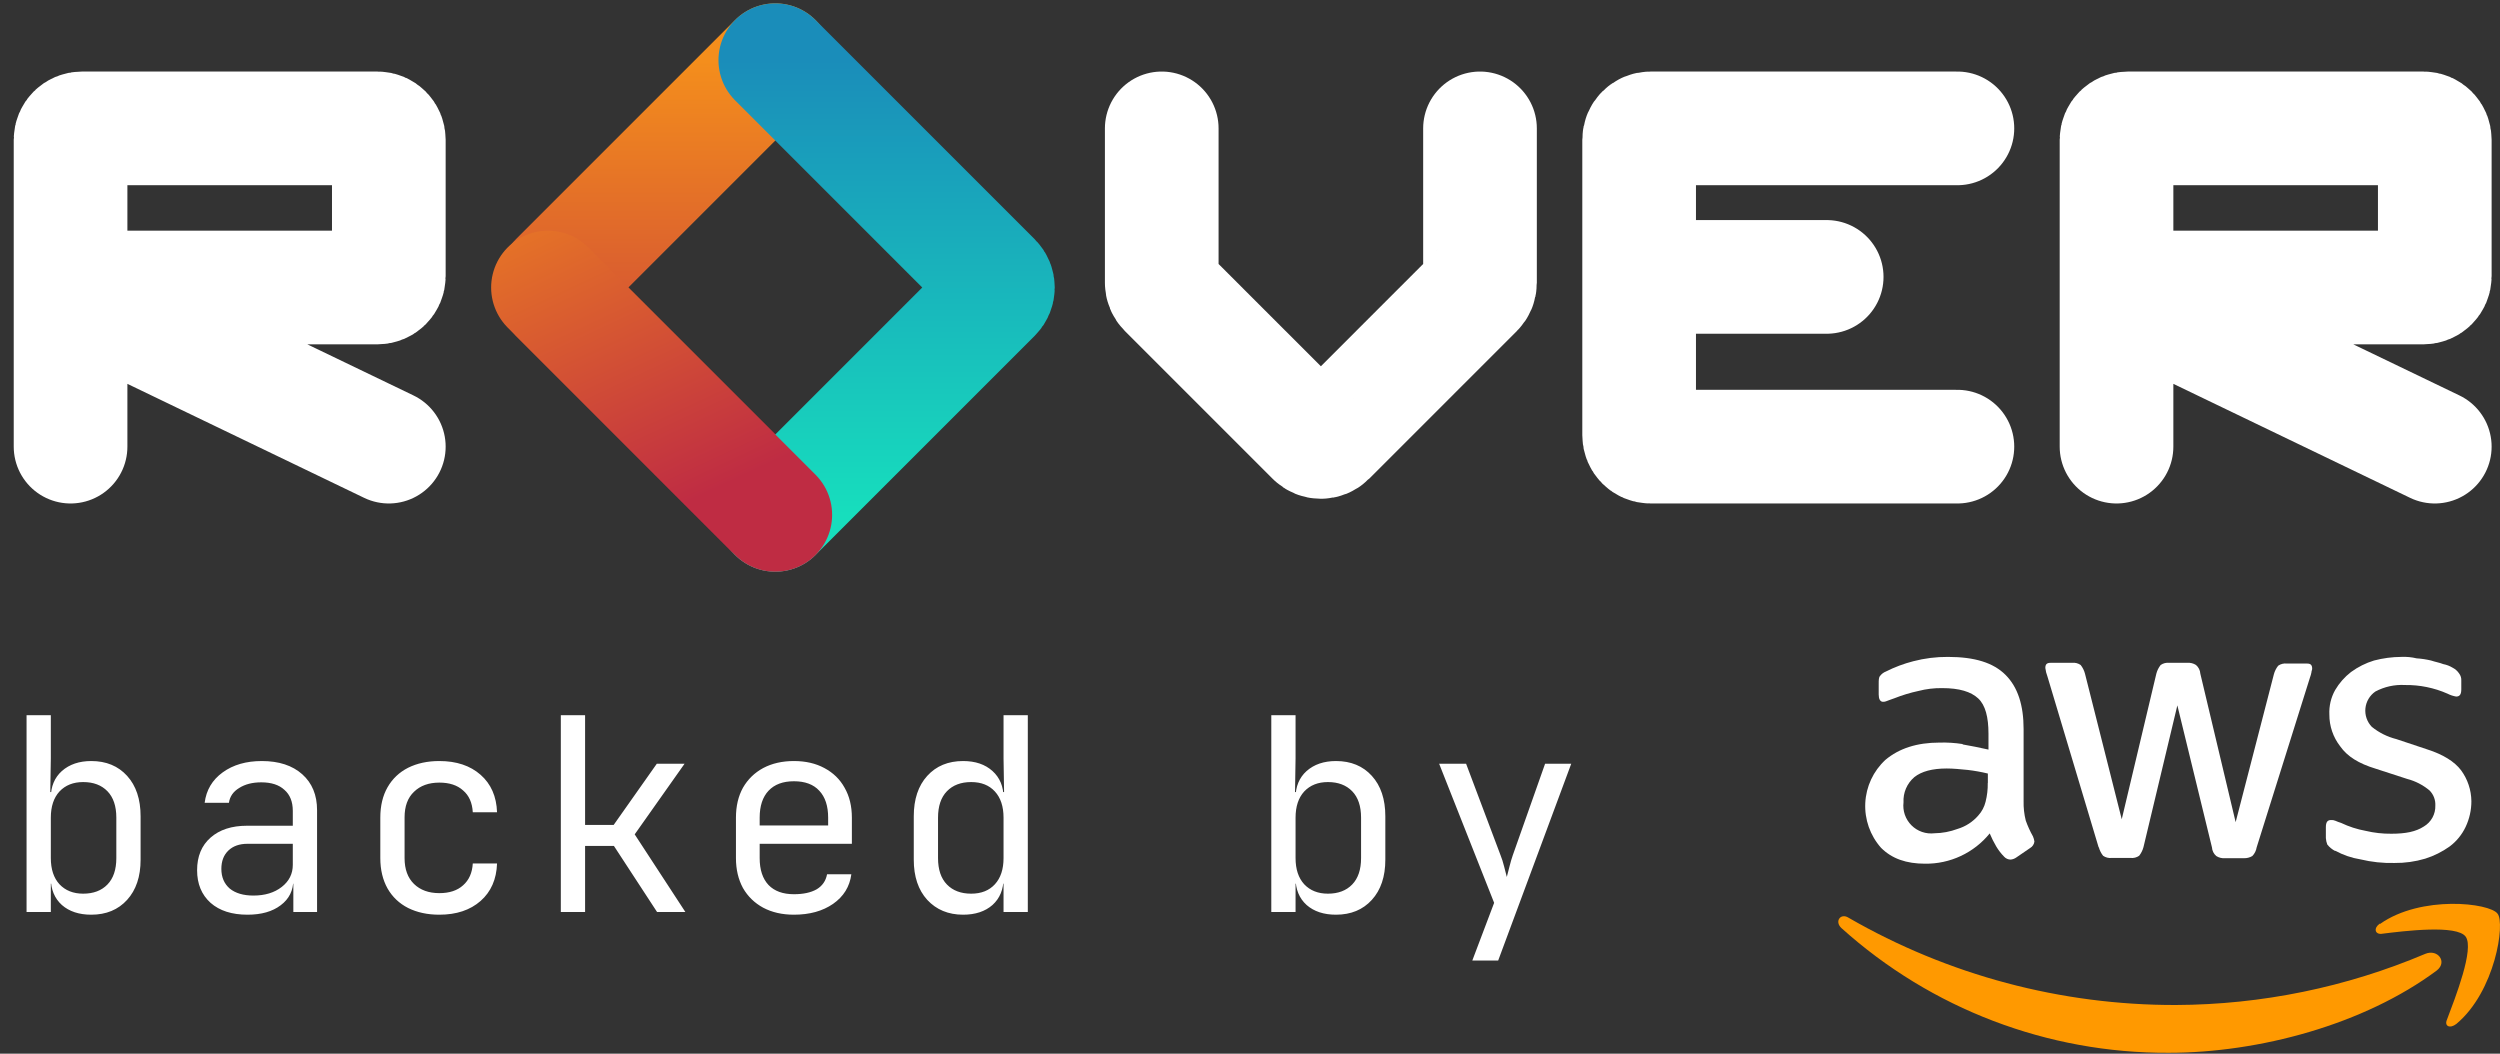 <svg width="382" height="161" viewBox="0 0 382 161" fill="none" xmlns="http://www.w3.org/2000/svg">
<rect x="0" y="0" width="382" height="161" fill="#333333" stroke="none"/>
<path d="M10.782 68.247V43.932M10.782 43.932V21.354C10.782 20.394 11.559 19.617 12.518 19.617H57.675C58.634 19.617 59.412 20.394 59.412 21.354V42.195C59.412 43.154 58.634 43.932 57.675 43.932H10.782ZM12.518 45.669L59.412 68.247" stroke="white" stroke-width="17.368" stroke-linecap="round"/>
<path d="M323.405 68.247V43.932M323.405 43.932V21.354C323.405 20.394 324.182 19.617 325.142 19.617H370.298C371.257 19.617 372.035 20.394 372.035 21.354V42.195C372.035 43.154 371.257 43.932 370.298 43.932H323.405ZM325.142 45.669L372.035 68.247" stroke="white" stroke-width="17.368" stroke-linecap="round"/>
<path d="M177.514 19.617V43.212C177.514 43.673 177.697 44.115 178.022 44.441L200.601 67.019C201.279 67.697 202.379 67.697 203.057 67.019L225.635 44.441C225.961 44.115 226.144 43.673 226.144 43.212V19.617" stroke="white" stroke-width="17.368" stroke-linecap="round"/>
<path d="M299.091 19.617H252.197C251.238 19.617 250.46 20.394 250.46 21.354V42.311M299.091 68.247H252.197C251.238 68.247 250.46 67.469 250.46 66.51V42.311M250.46 42.311H279.118" stroke="white" stroke-width="17.368" stroke-linecap="round"/>
<path d="M118.465 9.196L84.957 42.704C84.279 43.382 84.279 44.482 84.957 45.16L118.465 78.668" stroke="url(#paint0_linear_10390_30656)" stroke-width="17.368" stroke-linecap="round"/>
<path d="M118.465 9.196L151.973 42.704C152.651 43.382 152.651 44.482 151.973 45.16L118.465 78.668" stroke="url(#paint1_linear_10390_30656)" stroke-width="17.368" stroke-linecap="round"/>
<path d="M83.729 43.932L118.465 78.668" stroke="url(#paint2_linear_10390_30656)" stroke-width="17.368" stroke-linecap="round"/>
<path d="M13.944 139.766C12.077 139.766 10.58 139.272 9.454 138.283C8.329 137.267 7.766 135.894 7.766 134.164L8.507 135.029H7.766V139.354H4.058V109.284H7.766V115.875L7.683 121.024H8.507L7.766 121.889C7.766 120.186 8.329 118.827 9.454 117.811C10.608 116.795 12.104 116.287 13.944 116.287C16.224 116.287 18.05 117.042 19.423 118.552C20.796 120.063 21.483 122.122 21.483 124.731V131.363C21.483 133.945 20.796 135.99 19.423 137.501C18.05 139.011 16.224 139.766 13.944 139.766ZM12.709 136.553C14.274 136.553 15.51 136.087 16.416 135.153C17.322 134.219 17.775 132.874 17.775 131.116V124.937C17.775 123.18 17.322 121.834 16.416 120.9C15.51 119.967 14.274 119.5 12.709 119.5C11.198 119.5 9.99 119.98 9.084 120.942C8.205 121.903 7.766 123.235 7.766 124.937V131.116C7.766 132.819 8.205 134.151 9.084 135.112C9.99 136.073 11.198 136.553 12.709 136.553ZM37.82 139.766C35.431 139.766 33.55 139.162 32.176 137.954C30.803 136.718 30.117 135.057 30.117 132.97C30.117 130.855 30.803 129.194 32.176 127.985C33.55 126.777 35.403 126.173 37.737 126.173H44.74V123.907C44.74 122.507 44.315 121.436 43.463 120.694C42.639 119.925 41.459 119.541 39.921 119.541C38.575 119.541 37.449 119.829 36.543 120.406C35.637 120.955 35.115 121.71 34.978 122.672H31.27C31.517 120.722 32.437 119.17 34.03 118.017C35.623 116.863 37.614 116.287 40.003 116.287C42.612 116.287 44.672 116.96 46.182 118.305C47.692 119.651 48.447 121.477 48.447 123.784V139.354H44.823V135.029H44.205L44.823 134.411C44.823 136.059 44.177 137.364 42.886 138.325C41.623 139.286 39.934 139.766 37.82 139.766ZM38.726 136.842C40.484 136.842 41.925 136.402 43.051 135.524C44.177 134.645 44.74 133.519 44.74 132.146V128.933H37.82C36.584 128.933 35.609 129.276 34.895 129.963C34.181 130.649 33.824 131.583 33.824 132.764C33.824 134.027 34.25 135.029 35.101 135.771C35.98 136.485 37.188 136.842 38.726 136.842ZM67.133 139.766C65.32 139.766 63.727 139.423 62.354 138.737C61.009 138.05 59.965 137.061 59.224 135.771C58.482 134.453 58.112 132.901 58.112 131.116V124.937C58.112 123.125 58.482 121.573 59.224 120.282C59.965 118.992 61.009 118.003 62.354 117.317C63.727 116.63 65.32 116.287 67.133 116.287C69.742 116.287 71.842 116.987 73.435 118.388C75.028 119.788 75.865 121.697 75.948 124.113H72.241C72.158 122.658 71.664 121.546 70.758 120.777C69.879 119.98 68.671 119.582 67.133 119.582C65.513 119.582 64.222 120.049 63.261 120.983C62.3 121.889 61.819 123.193 61.819 124.896V131.116C61.819 132.819 62.3 134.137 63.261 135.07C64.222 136.004 65.513 136.471 67.133 136.471C68.671 136.471 69.879 136.073 70.758 135.276C71.664 134.48 72.158 133.368 72.241 131.94H75.948C75.865 134.356 75.028 136.265 73.435 137.666C71.842 139.066 69.742 139.766 67.133 139.766ZM85.694 139.354V109.284H89.402V126.049H93.768L100.359 116.699H104.602L96.981 127.491L104.725 139.354H100.4L93.809 129.262H89.402V139.354H85.694ZM121.31 139.766C119.525 139.766 117.959 139.409 116.614 138.695C115.296 137.981 114.266 136.979 113.524 135.688C112.81 134.37 112.453 132.846 112.453 131.116V124.937C112.453 123.18 112.81 121.656 113.524 120.365C114.266 119.074 115.296 118.072 116.614 117.358C117.959 116.644 119.525 116.287 121.31 116.287C123.095 116.287 124.646 116.644 125.964 117.358C127.31 118.072 128.34 119.074 129.054 120.365C129.795 121.656 130.166 123.18 130.166 124.937V128.933H116.078V131.116C116.078 132.901 116.531 134.274 117.438 135.235C118.344 136.169 119.635 136.636 121.31 136.636C122.738 136.636 123.891 136.389 124.77 135.894C125.649 135.373 126.184 134.604 126.376 133.588H130.084C129.836 135.482 128.903 136.993 127.283 138.119C125.69 139.217 123.699 139.766 121.31 139.766ZM126.541 126.461V124.937C126.541 123.152 126.088 121.779 125.182 120.818C124.303 119.857 123.012 119.376 121.31 119.376C119.635 119.376 118.344 119.857 117.438 120.818C116.531 121.779 116.078 123.152 116.078 124.937V126.132H126.829L126.541 126.461ZM147.162 139.766C144.911 139.766 143.084 139.011 141.684 137.501C140.311 135.99 139.624 133.945 139.624 131.363V124.731C139.624 122.122 140.311 120.063 141.684 118.552C143.057 117.042 144.883 116.287 147.162 116.287C149.03 116.287 150.526 116.795 151.652 117.811C152.778 118.827 153.341 120.186 153.341 121.889L152.6 121.024H153.424L153.341 115.875V109.284H157.049V139.354H153.341V135.029H152.6L153.341 134.164C153.341 135.894 152.778 137.267 151.652 138.283C150.526 139.272 149.03 139.766 147.162 139.766ZM148.398 136.553C149.936 136.553 151.144 136.073 152.023 135.112C152.902 134.151 153.341 132.819 153.341 131.116V124.937C153.341 123.235 152.902 121.903 152.023 120.942C151.144 119.98 149.936 119.5 148.398 119.5C146.833 119.5 145.597 119.967 144.691 120.9C143.785 121.834 143.331 123.18 143.331 124.937V131.116C143.331 132.874 143.785 134.219 144.691 135.153C145.597 136.087 146.833 136.553 148.398 136.553ZM204.14 139.766C202.273 139.766 200.776 139.272 199.65 138.283C198.524 137.267 197.962 135.894 197.962 134.164L198.703 135.029H197.962V139.354H194.254V109.284H197.962V115.875L197.879 121.024H198.703L197.962 121.889C197.962 120.186 198.524 118.827 199.65 117.811C200.804 116.795 202.3 116.287 204.14 116.287C206.42 116.287 208.246 117.042 209.619 118.552C210.992 120.063 211.679 122.122 211.679 124.731V131.363C211.679 133.945 210.992 135.99 209.619 137.501C208.246 139.011 206.42 139.766 204.14 139.766ZM202.905 136.553C204.47 136.553 205.706 136.087 206.612 135.153C207.518 134.219 207.971 132.874 207.971 131.116V124.937C207.971 123.18 207.518 121.834 206.612 120.9C205.706 119.967 204.47 119.5 202.905 119.5C201.394 119.5 200.186 119.98 199.28 120.942C198.401 121.903 197.962 123.235 197.962 124.937V131.116C197.962 132.819 198.401 134.151 199.28 135.112C200.186 136.073 201.394 136.553 202.905 136.553ZM224.968 146.769L228.304 137.954L219.901 116.699H224.02L229.293 130.704C229.485 131.171 229.664 131.734 229.828 132.393C229.993 133.025 230.13 133.56 230.24 133.999C230.35 133.56 230.487 133.025 230.652 132.393C230.817 131.734 230.982 131.171 231.146 130.704L236.09 116.699H240.085L228.922 146.769H224.968Z" fill="white"/>
<path d="M356.824 129.99C358.024 130.648 359.328 131.095 360.679 131.312C362.374 131.719 364.114 131.904 365.856 131.863C367.454 131.881 369.046 131.659 370.577 131.202C371.917 130.78 373.181 130.148 374.323 129.329C375.359 128.549 376.191 127.528 376.746 126.355C377.329 125.126 377.63 123.782 377.627 122.421C377.61 120.722 377.06 119.07 376.054 117.7C375.062 116.378 373.3 115.277 370.876 114.506L366.155 112.932C364.786 112.587 363.508 111.948 362.41 111.059C362.052 110.687 361.78 110.242 361.611 109.754C361.443 109.266 361.383 108.747 361.435 108.233C361.488 107.72 361.651 107.223 361.915 106.779C362.178 106.335 362.535 105.954 362.961 105.662C364.347 104.925 365.909 104.582 367.477 104.671C369.713 104.64 371.93 105.09 373.976 105.992C374.392 106.206 374.838 106.355 375.298 106.433C375.849 106.433 376.085 106.103 376.085 105.331V104.01C376.111 103.615 375.994 103.223 375.755 102.908C375.506 102.534 375.164 102.23 374.763 102.027C374.323 101.759 373.838 101.573 373.331 101.476C372.78 101.256 372.119 101.146 371.459 100.925C370.735 100.753 369.998 100.643 369.255 100.595C368.499 100.413 367.72 100.338 366.942 100.374C365.529 100.38 364.123 100.566 362.756 100.925C361.49 101.31 360.299 101.906 359.231 102.688C358.256 103.443 357.433 104.378 356.808 105.442C356.17 106.583 355.864 107.881 355.927 109.187C355.918 110.942 356.5 112.649 357.579 114.034C358.681 115.607 360.443 116.677 362.977 117.448L367.823 119.022C369.078 119.35 370.244 119.952 371.238 120.785C371.538 121.088 371.771 121.45 371.922 121.848C372.074 122.247 372.141 122.672 372.119 123.098C372.138 123.739 371.985 124.374 371.675 124.936C371.365 125.498 370.91 125.966 370.357 126.292C369.145 127.079 367.603 127.394 365.4 127.394C364.076 127.408 362.754 127.26 361.466 126.953C360.169 126.717 358.91 126.309 357.721 125.742C357.42 125.65 357.126 125.539 356.839 125.411C356.631 125.321 356.405 125.284 356.179 125.301C355.628 125.301 355.392 125.631 355.392 126.402V128.055C355.412 128.395 355.487 128.729 355.612 129.046C355.94 129.46 356.353 129.798 356.824 130.038V129.99Z" fill="white"/>
<path d="M299.874 113.688C298.708 113.508 297.528 113.434 296.349 113.467C292.934 113.467 290.18 114.349 288.087 116.111C286.241 117.82 285.138 120.183 285.015 122.696C284.891 125.208 285.757 127.669 287.427 129.55C289.079 131.202 291.282 131.973 294.146 131.973C296.036 131.998 297.906 131.594 299.617 130.793C301.329 129.992 302.837 128.814 304.028 127.347C304.314 128.029 304.645 128.692 305.02 129.33C305.359 129.901 305.766 130.429 306.232 130.903C306.357 131.042 306.51 131.152 306.681 131.228C306.852 131.304 307.036 131.343 307.223 131.344C307.541 131.316 307.846 131.202 308.104 131.013L310.197 129.581C310.377 129.479 310.53 129.336 310.645 129.164C310.76 128.992 310.833 128.795 310.858 128.59C310.823 128.318 310.749 128.053 310.638 127.803C310.2 127.029 309.832 126.218 309.536 125.38C309.292 124.408 309.181 123.407 309.206 122.406V111.39C309.206 107.755 308.324 105.001 306.452 103.129C304.579 101.256 301.731 100.375 297.639 100.375C295.856 100.364 294.078 100.586 292.352 101.036C290.904 101.407 289.501 101.935 288.166 102.609C287.817 102.743 287.512 102.972 287.285 103.27C287.065 103.491 287.065 103.931 287.065 104.482V106.134C287.065 106.795 287.285 107.236 287.726 107.236C287.915 107.243 288.104 107.206 288.276 107.126C288.497 107.015 288.937 106.905 289.488 106.685C290.667 106.217 291.883 105.849 293.123 105.583C294.31 105.274 295.532 105.126 296.758 105.143C299.402 105.143 301.164 105.694 302.266 106.716C303.368 107.739 303.84 109.581 303.84 112.114V114.537C302.408 114.207 301.196 113.987 299.906 113.751L299.874 113.688ZM303.729 119.636C303.748 120.601 303.637 121.565 303.399 122.5C303.212 123.279 302.834 123.998 302.297 124.593C301.453 125.575 300.344 126.293 299.103 126.662C297.975 127.084 296.782 127.308 295.578 127.323C294.94 127.399 294.293 127.329 293.685 127.119C293.078 126.909 292.526 126.563 292.072 126.109C291.617 125.654 291.272 125.102 291.061 124.495C290.851 123.888 290.781 123.241 290.857 122.602C290.817 121.876 290.945 121.15 291.232 120.481C291.518 119.812 291.956 119.219 292.509 118.747C293.611 117.866 295.263 117.425 297.466 117.425C298.458 117.425 299.559 117.535 300.661 117.645C301.699 117.766 302.729 117.95 303.745 118.196V119.628L303.729 119.636Z" fill="white"/>
<path d="M320.693 129.44C320.819 129.922 321.044 130.372 321.354 130.762C321.739 131.031 322.21 131.148 322.676 131.092H325.54C326.006 131.148 326.477 131.031 326.862 130.762C327.171 130.372 327.397 129.922 327.523 129.44L332.7 107.779L337.987 129.479C338.003 129.733 338.069 129.981 338.183 130.208C338.296 130.435 338.455 130.637 338.648 130.801C339.04 131.054 339.505 131.17 339.97 131.132H342.834C343.298 131.154 343.758 131.039 344.156 130.801C344.507 130.439 344.738 129.978 344.817 129.479L352.968 103.514C353.066 103.259 353.139 102.996 353.189 102.728C353.189 102.507 353.299 102.397 353.299 102.177C353.299 101.626 353.079 101.39 352.512 101.39H349.428C348.961 101.334 348.491 101.452 348.106 101.721C347.796 102.111 347.571 102.561 347.445 103.042L341.607 125.624L336.209 102.932C336.194 102.679 336.128 102.431 336.014 102.204C335.9 101.976 335.742 101.775 335.548 101.61C335.156 101.358 334.691 101.241 334.226 101.28H331.473C331.006 101.224 330.536 101.342 330.151 101.61C329.841 102 329.616 102.451 329.49 102.932L324.202 125.183L318.584 102.932C318.458 102.451 318.233 102 317.924 101.61C317.538 101.342 317.068 101.224 316.602 101.28H313.313C312.762 101.28 312.526 101.5 312.526 102.067C312.58 102.52 312.691 102.964 312.856 103.389L320.677 129.495L320.693 129.44Z" fill="white"/>
<path d="M370.593 145.743C358.533 150.852 345.577 153.51 332.48 153.564C314.927 153.603 297.675 149.005 282.47 140.235C281.258 139.449 280.266 140.786 281.368 141.809C295.086 154.164 312.918 160.958 331.378 160.866C345.148 160.866 361.23 156.57 372.356 148.277C374.008 146.955 372.466 144.972 370.593 145.743Z" fill="#FF9900"/>
<path d="M363.653 141.116C362.662 141.777 362.866 142.769 363.874 142.69C367.399 142.249 375.44 141.258 376.762 143.131C378.084 145.003 375.188 152.384 373.898 155.798C373.457 156.79 374.338 157.23 375.33 156.459C381.278 151.502 382.82 141.038 381.624 139.606C380.412 137.953 369.948 136.742 363.669 141.179L363.653 141.116Z" fill="#FF9900"/>
<defs>
<linearGradient id="paint0_linear_10390_30656" x1="101.097" y1="9.196" x2="101.097" y2="78.668" gradientUnits="userSpaceOnUse">
<stop stop-color="#F48E1C"/>
<stop offset="1" stop-color="#BF2C43"/>
</linearGradient>
<linearGradient id="paint1_linear_10390_30656" x1="135.833" y1="9.196" x2="135.833" y2="78.668" gradientUnits="userSpaceOnUse">
<stop stop-color="#1A8DBA"/>
<stop offset="1" stop-color="#17DEBD"/>
</linearGradient>
<linearGradient id="paint2_linear_10390_30656" x1="72.564" y1="17.881" x2="101.097" y2="78.668" gradientUnits="userSpaceOnUse">
<stop stop-color="#F48E1C"/>
<stop offset="1" stop-color="#BF2C43"/>
</linearGradient>
</defs>
</svg>
